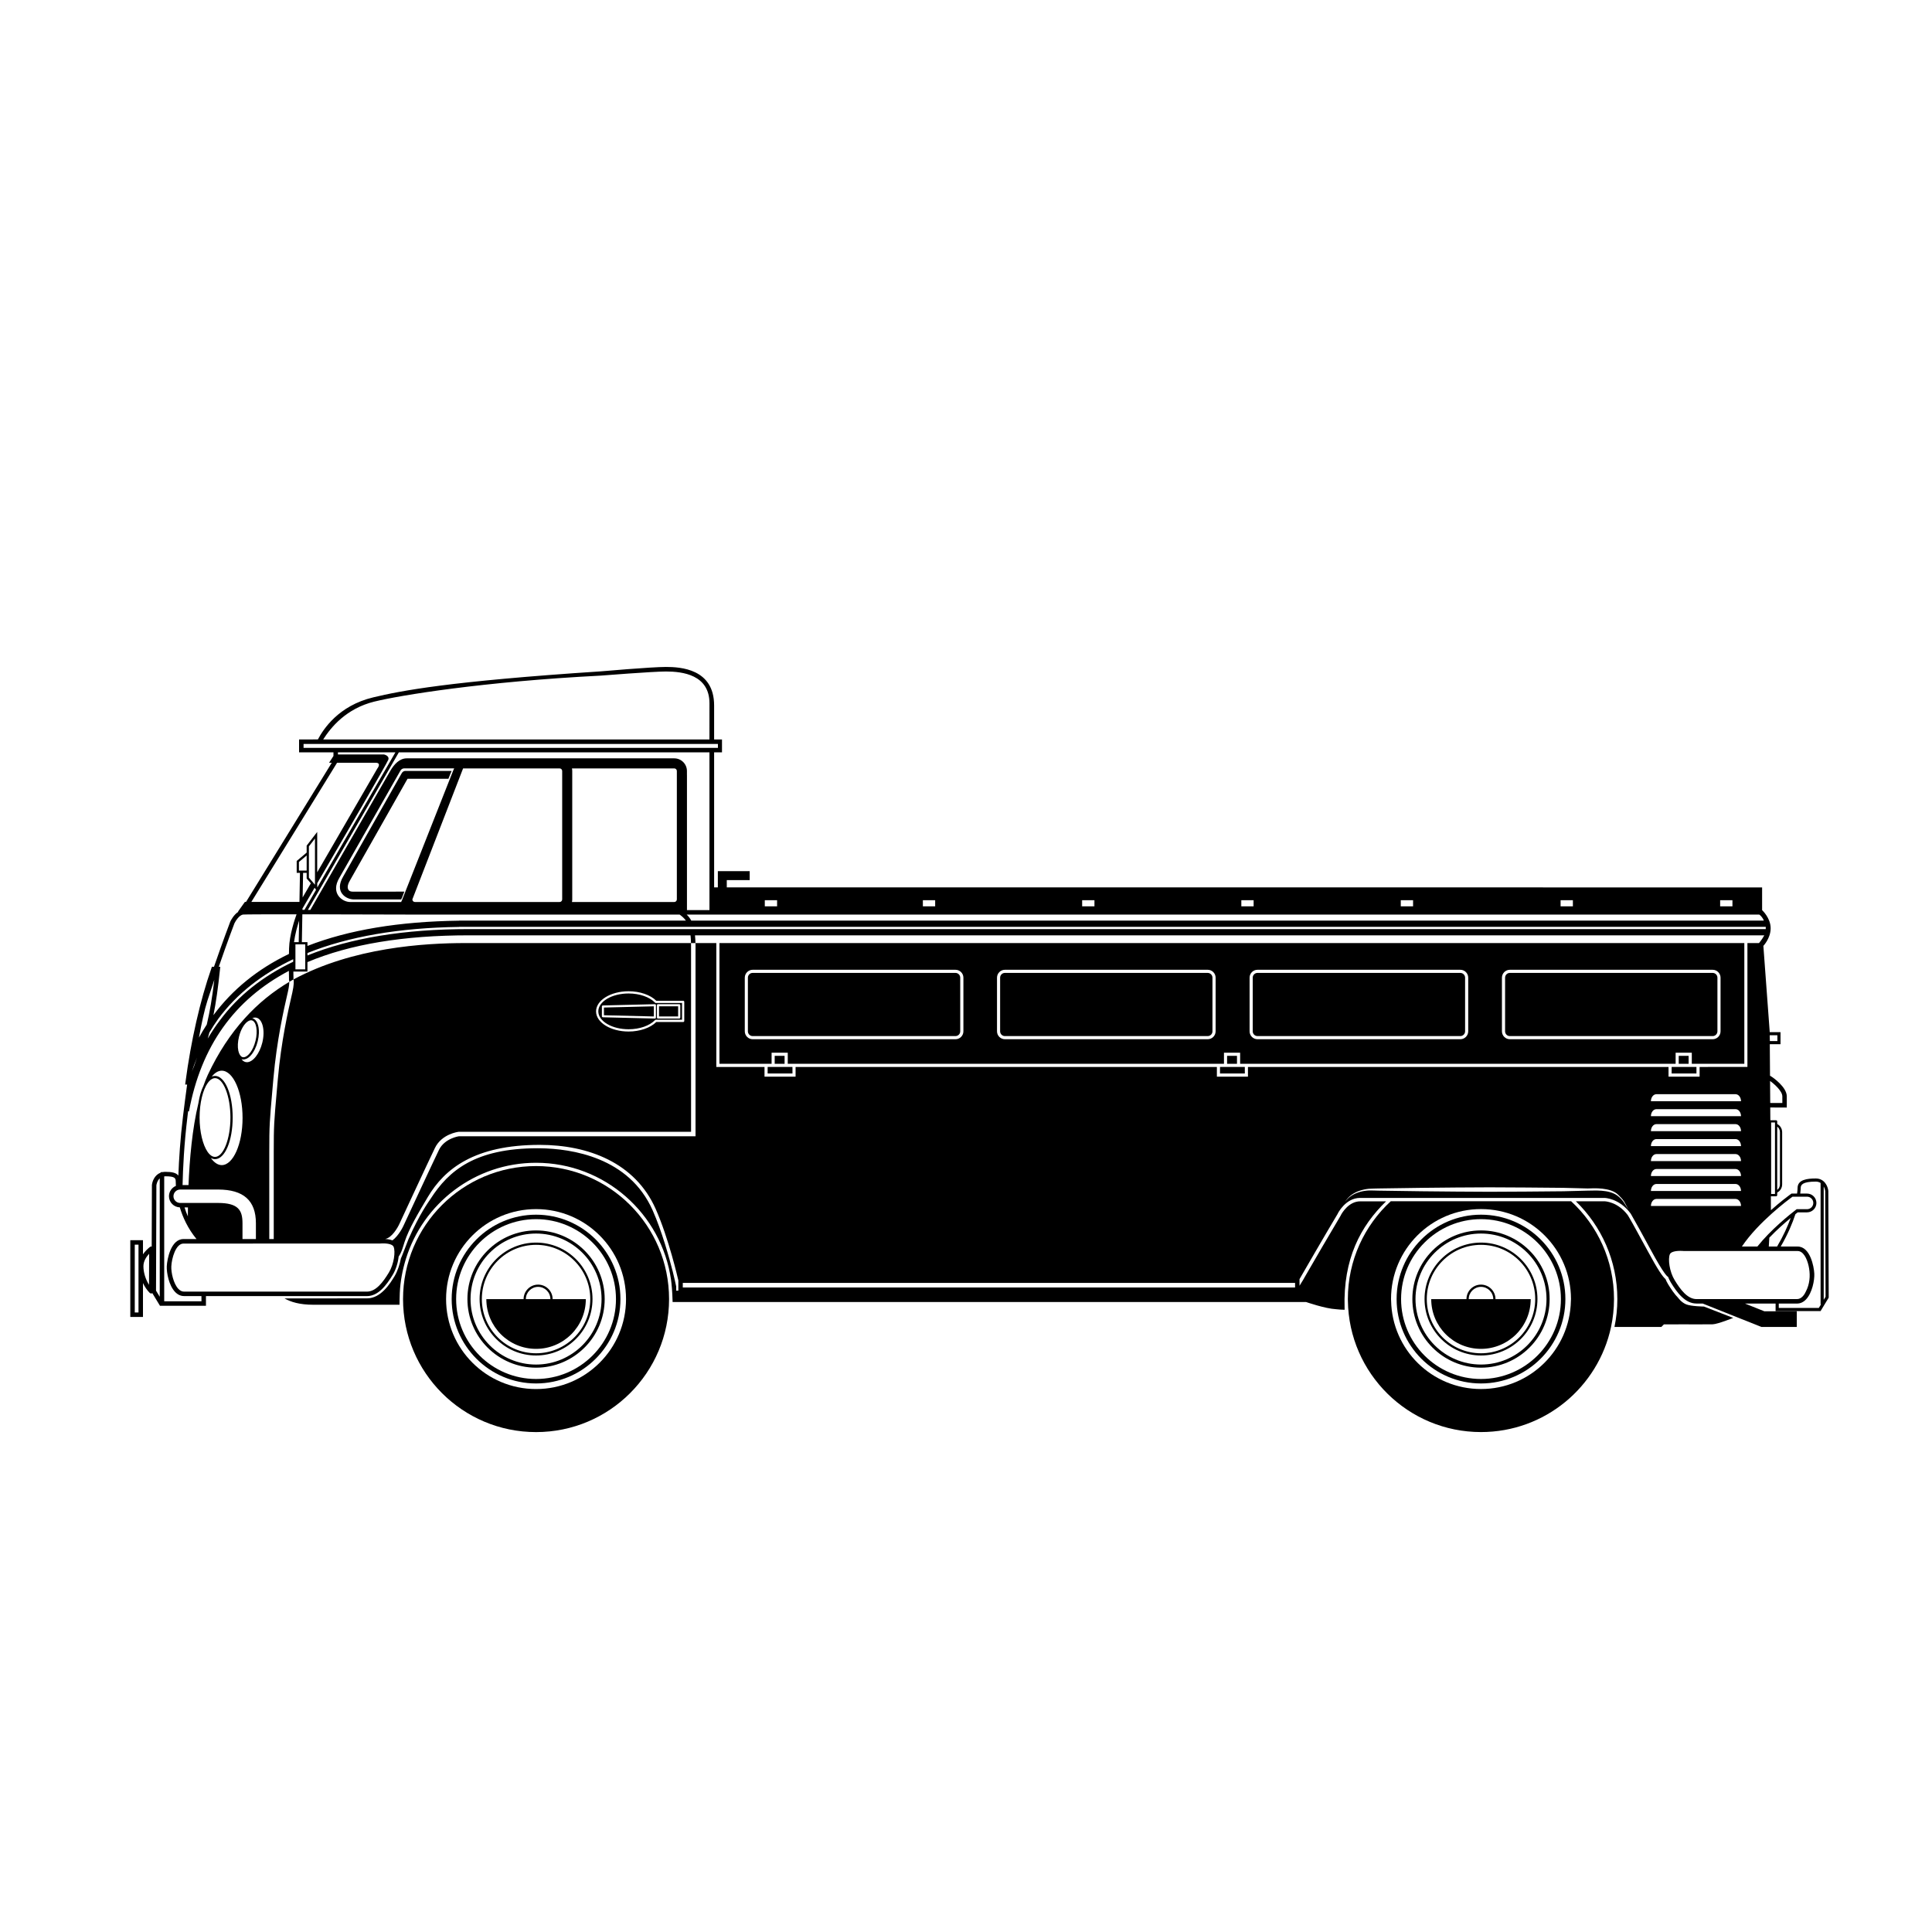 <?xml version="1.0" encoding="UTF-8"?>
<!-- The Best Svg Icon site in the world: iconSvg.co, Visit us! https://iconsvg.co -->
<svg fill="#000000" width="800px" height="800px" version="1.1" viewBox="144 144 512 512" xmlns="http://www.w3.org/2000/svg">
 <g>
  <path d="m536.48 510.63c-12.332 0-22.363-10.031-22.363-22.363 0-12.328 10.031-22.363 22.363-22.363 12.328 0 22.363 10.035 22.363 22.363 0 12.332-10.035 22.363-22.363 22.363zm0-43.543c-11.68 0-21.18 9.504-21.18 21.18 0 11.68 9.5 21.18 21.18 21.18 11.676 0 21.18-9.5 21.18-21.18s-9.504-21.18-21.18-21.18z"/>
  <path d="m536.48 506.45c-10.031 0-18.188-8.156-18.188-18.188 0-10.027 8.156-18.188 18.188-18.188 10.027 0 18.188 8.16 18.188 18.188s-8.16 18.188-18.188 18.188zm0-35.547c-9.57 0-17.359 7.785-17.359 17.355 0 9.57 7.785 17.359 17.359 17.359 9.57 0 17.359-7.785 17.359-17.359 0-9.57-7.789-17.355-17.359-17.355z"/>
  <path d="m536.48 503.22c-8.25 0-14.961-6.707-14.961-14.961 0-8.246 6.707-14.961 14.961-14.961 8.246 0 14.961 6.711 14.961 14.961-0.004 8.254-6.715 14.961-14.961 14.961zm0-29.324c-7.922 0-14.367 6.445-14.367 14.367s6.445 14.367 14.367 14.367c7.922 0 14.367-6.445 14.367-14.367s-6.445-14.367-14.367-14.367z"/>
  <path d="m286.06 453.02c-19.469 0-35.25 15.781-35.25 35.25s15.781 35.25 35.25 35.25 35.25-15.781 35.25-35.25-15.781-35.25-35.25-35.25zm0 59.094c-13.168 0-23.844-10.676-23.844-23.844s10.676-23.844 23.844-23.844c13.168 0 23.844 10.676 23.844 23.844s-10.676 23.844-23.844 23.844z"/>
  <path d="m286.06 510.63c-12.328 0-22.363-10.031-22.363-22.363s10.035-22.363 22.363-22.363c12.332 0 22.363 10.031 22.363 22.363s-10.031 22.363-22.363 22.363zm0-43.543c-11.676 0-21.18 9.504-21.18 21.18 0 11.68 9.504 21.18 21.18 21.18 11.68 0 21.18-9.5 21.18-21.18s-9.5-21.18-21.18-21.18z"/>
  <path d="m286.06 506.45c-10.027 0-18.188-8.156-18.188-18.188 0-10.027 8.16-18.188 18.188-18.188 10.031 0 18.188 8.16 18.188 18.188s-8.156 18.188-18.188 18.188zm0-35.547c-9.57 0-17.359 7.785-17.359 17.359 0 9.57 7.785 17.359 17.359 17.359 9.57 0 17.359-7.785 17.359-17.359s-7.789-17.359-17.359-17.359z"/>
  <path d="m286.06 503.22c-8.246 0-14.961-6.711-14.961-14.961 0-8.246 6.711-14.961 14.961-14.961s14.961 6.711 14.961 14.961c-0.004 8.25-6.711 14.961-14.961 14.961zm0-29.324c-7.922 0-14.367 6.445-14.367 14.367s6.445 14.367 14.367 14.367 14.367-6.445 14.367-14.367-6.445-14.367-14.367-14.367z"/>
  <path d="m560.36 462.34h-47.793c-6.988 6.441-11.371 15.672-11.371 25.922 0 0.16 0.008 0.316 0.012 0.473 0.254 19.246 15.961 34.777 35.27 34.777 16.934 0 31.074-11.945 34.469-27.863 0.508-2.383 0.781-4.852 0.781-7.387 0.004-10.254-4.375-19.484-11.367-25.922zm-23.879 49.766c-13.012 0-23.57-10.422-23.82-23.371-0.004-0.16-0.023-0.316-0.023-0.473 0-13.168 10.676-23.844 23.844-23.844 13.168 0 23.844 10.68 23.844 23.844 0 0.16-0.02 0.316-0.023 0.473-0.254 12.949-10.809 23.371-23.82 23.371z"/>
  <path d="m304.05 413.05 13.223 0.324v-2.691l-13.223 0.324z"/>
  <path d="m318.65 410.68h5.062v2.691h-5.062z"/>
  <path d="m317.8 409.8c-0.082 0-0.156-0.031-0.215-0.09-1.434-1.496-4.113-2.43-6.992-2.43-4.43 0-8.035 2.125-8.035 4.742 0 2.613 3.606 4.742 8.035 4.742 2.883 0 5.559-0.93 6.992-2.43 0.055-0.059 0.133-0.09 0.215-0.09h6.949v-4.449zm0.031 3.852c0 0.074-0.031 0.145-0.082 0.195-0.051 0.051-0.121 0.078-0.191 0.078h-0.008l-13.773-0.336c-0.152-0.004-0.27-0.125-0.27-0.273v-2.586c0-0.152 0.121-0.273 0.27-0.273l13.773-0.336c0.074 0.012 0.145 0.027 0.199 0.078 0.055 0.055 0.082 0.125 0.082 0.199zm6.453 0c0 0.156-0.125 0.281-0.281 0.281h-5.629c-0.156 0-0.281-0.125-0.281-0.281v-3.258c0-0.156 0.125-0.281 0.281-0.281h5.629c0.156 0 0.281 0.125 0.281 0.281z"/>
  <path d="m248.93 380.3h-11.109c-0.406 0-1.164 0.059-1.504-0.539-0.414-0.727 0.008-1.73 0.453-2.481l15.234-26.902h10.84l0.543-1.379c0.145-0.281 0.203-0.445 0.312-0.691l-12.293-0.004c-0.383 0-0.797 0.266-0.996 0.691l-15.438 27.254c-2.469 4.148 0.73 6.117 2.852 6.117h12.527c-0.047-0.223 0.266-0.453 0.266-0.691l0.543-1.391h-2.223z"/>
  <path d="m397.21 401.83h-53.746c-0.695 0-1.266 0.566-1.266 1.266v14.215c0 0.695 0.57 1.262 1.266 1.262h53.746c0.695 0 1.262-0.566 1.262-1.262v-14.215c0-0.699-0.566-1.266-1.262-1.266z"/>
  <path d="m464.05 401.83h-53.746c-0.695 0-1.262 0.566-1.262 1.266v14.215c0 0.695 0.566 1.262 1.262 1.262h53.746c0.699 0 1.266-0.566 1.266-1.262v-14.215c0-0.699-0.566-1.266-1.266-1.266z"/>
  <path d="m531 401.83h-53.75c-0.695 0-1.266 0.566-1.266 1.266v14.215c0 0.695 0.57 1.262 1.266 1.262h53.75c0.695 0 1.266-0.566 1.266-1.262v-14.215c0-0.699-0.57-1.266-1.266-1.266z"/>
  <path d="m597.87 401.83h-53.746c-0.695 0-1.262 0.566-1.262 1.266v14.215c0 0.695 0.566 1.262 1.262 1.262h53.746c0.695 0 1.266-0.566 1.266-1.262v-14.215c0-0.699-0.57-1.266-1.266-1.266z"/>
  <path d="m349.3 423.81h2.625v2.109h-2.625z"/>
  <path d="m469.19 423.81h2.625v2.109h-2.625z"/>
  <path d="m468.36 426.75h-1.047v1.734h6.578v-1.734z"/>
  <path d="m588.05 426.75h-1.047v1.734h6.574v-1.734z"/>
  <path d="m588.88 423.81h2.625v2.109h-2.625z"/>
  <path d="m348.48 426.75h-1.047v1.734h6.578v-1.734z"/>
  <path d="m595.57 490.25s-3.457-0.047-4.742-0.594c-1.281-0.543-2.023-1.625-2.023-1.625-1.055-1.074-1.953-2.406-2.758-3.727-0.234-0.383-0.453-0.812-0.676-1.34-0.684-0.562-1.945-2.293-4.805-7.602-0.984-1.832-1.895-3.488-2.711-4.961l-0.113-0.207c-0.863-1.59-1.445-2.598-1.879-3.352l-0.457-0.777c-2.664-3.59-6.027-3.707-6.172-3.711l-7.617-0.004c6.773 6.574 10.996 15.762 10.996 25.922 0 2.531-0.266 5-0.762 7.387h12.414l0.691-0.691h3.852v-0.008c2.957 0.012 8.141 0.023 9.082-0.008 1.332-0.047 5.43-1.691 5.43-1.691z"/>
  <path d="m334.66 395.47v30.449h13.82v-2.941h4.285v2.941h115.6v-2.941h4.285v2.941h115.41v-2.941h4.285v2.941h13.922v-31.992h-271.61zm207.37 7.625c0-1.156 0.941-2.094 2.094-2.094h53.746c1.156 0 2.094 0.941 2.094 2.094v14.215c0 1.156-0.941 2.094-2.094 2.094h-53.746c-1.156 0-2.094-0.941-2.094-2.094zm-66.875 0c0-1.156 0.941-2.094 2.094-2.094h53.75c1.156 0 2.094 0.941 2.094 2.094v14.215c0 1.156-0.941 2.094-2.094 2.094h-53.75c-1.156 0-2.094-0.941-2.094-2.094zm-66.938 0c0-1.156 0.941-2.094 2.094-2.094h53.746c1.156 0 2.094 0.941 2.094 2.094v14.215c0 1.156-0.941 2.094-2.094 2.094h-53.746c-1.156 0-2.094-0.941-2.094-2.094zm-66.84 0c0-1.156 0.941-2.094 2.094-2.094h53.746c1.156 0 2.094 0.941 2.094 2.094v14.215c0 1.156-0.941 2.094-2.094 2.094h-53.746c-1.156 0-2.094-0.941-2.094-2.094z"/>
  <path d="m540.32 488.28c0-2.121-1.727-3.844-3.848-3.844s-3.844 1.727-3.844 3.844h-9.34c0 7.281 5.902 13.184 13.184 13.184s13.184-5.902 13.184-13.184zm-3.844-3.25c1.793 0 3.254 1.461 3.254 3.254h-6.504c-0.004-1.793 1.457-3.254 3.25-3.254z"/>
  <path d="m290.45 488.28c0-2.121-1.727-3.844-3.848-3.844-2.121 0-3.844 1.727-3.844 3.844h-9.875c0 7.281 5.902 13.184 13.184 13.184s13.184-5.902 13.184-13.184zm-3.844-3.25c1.793 0 3.254 1.461 3.254 3.254h-6.504c-0.004-1.793 1.457-3.254 3.25-3.254z"/>
  <path d="m626.47 491.45 2.156-3.559-0.102-28.297c-0.117-1.137-0.961-3.285-3.324-3.285-2.25 0-4.828 0.289-4.828 2.539 0 0.371-0.047 0.883-0.125 1.461h-1.48l-0.656 0.48c-0.18 0.129-2.234 1.648-4.801 3.926 0-0.418 0-1.738-0.008-3.691h1.379c0.164 0 0.297-0.133 0.297-0.297v-0.695c0.789-0.406 1.312-1.211 1.312-2.191v-13.773c0-0.98-0.523-1.785-1.312-2.191v-0.695c0-0.164-0.133-0.297-0.297-0.297h-1.523l-0.023-3.391 4.375 0.02 0.008-0.887s0.008-0.969 0-2.098c-0.016-2.492-3.816-5.059-3.852-5.082l-0.594-0.375-0.059-8.344h2.84v-3.199h-2.863v-0.086l-1.68-22.777s1.93-2.004 1.93-4.668c0-2.738-2.262-4.801-2.262-4.801v-6.023l-272.25-0.012h-2.125v-1.926h6.074v-2.371h-8.441v4.297h-0.984l-0.004-35.785h2.086v-3.414h-2.086v-9c0-9.746-8.953-10.215-12.777-10.215-3.859 0-17.293 1.172-17.293 1.172-40.492 2.66-52.91 5.141-60.246 6.883-9.273 2.203-13.289 8.516-14.688 11.156l-4.988 0.004v3.414h9.113v0.965l-1.156 1.793h0.715l-22.727 36.879h-0.301l-1.848 2.594h0.145c-1.254 0.773-2.047 2.367-2.168 2.625-0.023 0.066-1.879 4.902-4.32 11.977h-0.551l-0.137 0.398c-2.981 8.492-5.414 19.195-6.863 30.137l-0.09 0.668h0.52c-0.395 2.867-0.758 5.691-1.078 8.312-0.746 6.094-1.086 11.609-1.242 15.812-0.617-0.785-1.797-0.988-3.508-0.988-0.25 0-0.473 0.039-0.691 0.078-0.047-0.012-0.094-0.031-0.148-0.031-0.176 0-0.332 0.082-0.441 0.211-1.516 0.613-2.125 2.242-2.223 3.246l-0.055 16.293c-0.164-0.023-0.324-0.004-0.457 0.102-0.625 0.504-1.309 1.164-1.855 1.957v-3.738h-3.359v20.34h3.359v-8.984c0.469 0.984 1.066 1.887 1.77 2.59 0.113 0.113 0.266 0.176 0.422 0.176 0.074 0 0.152-0.016 0.223-0.047 0.023-0.012 0.035-0.035 0.059-0.047l2.031 3.352h12.184v-2.566h42.656c3 0 5.137-2.84 6.824-5.617 0.855-1.402 1.41-3.223 1.586-4.859 0.824-1.16 1.18-2.691 1.559-3.844 1.195-3.637 3.648-7.691 6.18-11.953 4.445-7.484 12.395-13.805 29.66-13.805 12.824 0 25.281 4.723 30.711 16.969 3.457 7.793 5.891 18.422 6.012 18.957v2.715h-0.57v-1.125c-0.082-0.41-0.203-0.957-0.336-1.523h-0.004l-0.004-0.035c-0.246-1.062-0.512-2.148-0.574-2.41-0.945-3.711-2.883-10.699-5.324-16.207-6.242-14.078-21.418-16.344-29.91-16.441l-0.559-0.004c-16.656 0-23.57 5.965-28.34 13.34-0.605 0.934-2.879 3.93-5.902 10.773-0.117 0.266-1.898 4.965-2.008 5.113-0.266 1.48-0.914 3.434-1.66 4.66-1.164 1.914-3.59 5.898-7.332 5.898l-21.855 0.008c1.645 0.938 4.012 1.68 7.606 1.68h22.883s0.008-1.895 0.066-3.094c0.137-3.137 0.734-6.16 1.617-9.035 4.559-14.738 18.289-25.492 34.504-25.492 18.195 0 33.281 13.52 35.77 31.035 0.129 0.973 0.34 2.887 0.414 5.859h167.86s5.055 1.762 7.977 1.914c0.648 0.078 1.391 0.129 2.254 0.148-0.004-0.156-0.008-0.309-0.012-0.465-0.395-13.031 4.223-21.703 10.996-28.273h-6.852c-3.039 0-4.828 3.094-5.09 3.586l-0.082 0.176c-2.731 4.562-7.16 12.199-9.223 15.766l-0.008 0.016c-0.156 0.266-0.297 0.516-0.422 0.73h0.004l-0.113 0.195 0.004 0.004-0.113 0.191-0.215 0.371h-0.008l-0.82 1.34v-1.762c1.199-2.078 6.844-11.852 10.121-17.324l0.012-0.047s2.023-4.148 5.918-4.148h64.777s3.883 0.047 6.902 4.113l0.086 0.137c0.016 0.023 0.027 0.051 0.043 0.074 0.5 0.875 1.09 1.926 1.754 3.113l0.594 1.066c0.816 1.477 1.727 3.137 2.715 4.973 3.848 7.141 4.633 7.406 4.727 7.406 0.215 0.523 0.453 1.035 0.73 1.492 1.691 2.777 3.824 5.617 6.824 5.617h1.645l15.547 6.203h9.383v-4.148h-8.59l-5.152-2.055h8.129v1.996h11.918zm0.832-33.02c0.316 0.594 0.391 1.176 0.395 1.207l0.098 28.023-0.492 0.812zm-12.324-15.871c0.445 0.336 0.719 0.863 0.719 1.504v13.773c0 0.637-0.273 1.168-0.719 1.504zm-1.605 17.754v-18.844h1.016v18.953h-1.016zm-432.67 31.512h-0.988v-17.973h0.988zm2.789-7.332c-0.91-1.441-1.484-3.285-1.484-4.914 0-1.316 0.699-2.445 1.516-3.316zm2.84 3.164-0.984-1.625 0.094-27.914c0.008-0.066 0.152-1.152 0.891-1.836zm434.87-28.812c0-0.844 0.473-1.707 4-1.707 0.531 0 0.945 0.145 1.273 0.363v32.031c0 0.074 0.027 0.145 0.062 0.207l-0.535 0.883h-10.609v-1.164h4.836c0.887 0 1.691-0.371 2.383-1.098 1.641-1.719 2.281-5.094 2.195-6.832-0.086-1.863-1.086-7.18-4.41-7.18h-4.488c1.93-3.344 3.121-6.219 3.891-8.582 0.23-0.18 0.441-0.348 0.617-0.48h2.461c1.371 0 2.488-1.117 2.488-2.488 0-1.371-1.113-2.488-2.488-2.488h-1.801c0.109-0.867 0.125-1.395 0.125-1.465zm-6.258 15.504h-2.195l0.137-2.348c1.996-2.086 4.094-3.93 5.672-5.231-0.812 2.231-1.961 4.773-3.613 7.578zm1.391-39.824c0.004 0.742 0.004 1.418 0.004 1.785l-3.211-0.012-0.043-5.824c0.926 0.629 3.238 2.613 3.25 4.051zm-1.312-16.176v1.539h-1.992l-0.035-1.27-0.004-0.27zm3.578 43.105 0.441-0.32h3.84c0.914 0 1.66 0.742 1.66 1.66 0 0.914-0.746 1.656-1.66 1.656h-2.746l-0.113 0.086c-1.695 1.305-6.742 5.336-10.301 9.809h-4.102c4.367-6.543 12.617-12.621 12.98-12.891zm-6.66-71.234h-343.7c-17.07 0-31.34 2.356-42.758 6.984v-0.645c10.879-4.367 24.289-6.695 40.203-6.914v-0.02h346.26zm-389.65 4.051h2.598v6.613h-2.598zm-0.371-0.594c0.273-2.106 0.891-4.277 1.348-5.699l-0.105 5.699zm2.074 0 0.133-7.375c8.984 0.008 19.895 0.039 27.305 0.066h72.672c0.633 0.469 1.199 0.934 1.664 1.598l-60.082 0.004v0.02c-15.926 0.211-29.297 2.438-40.203 6.691v-1zm21.73-49.742h-12.164v-0.559h15.227l-20.695 35.816-0.035-1.105c6.656-11.422 18.582-31.941 18.848-32.742 0.375-1.113-1.18-1.41-1.18-1.41zm3.973-0.555h82.316v41.805h-5.961v-35.824h-0.008v-1.031c0-1.855-1.504-3.359-3.359-3.359h-70.91c-1.855 0-3.309 1.512-4.367 3.359l-21.164 36.797h-0.648zm45.879 4.254h27.105c0.383 0 0.691 0.309 0.691 0.691v34.027c0 0.383-0.309 0.691-0.691 0.691h-27.105c0.047-0.223 0.074-0.453 0.074-0.691v-34.027c0-0.234-0.027-0.469-0.074-0.691zm-28.852 0h25.57c0.383 0 0.691 0.309 0.691 0.691v34.027c0 0.383-0.309 0.691-0.691 0.691h-38.324c-0.383 0-0.691-0.312-0.691-0.691zm-16.113 34.719c0 0.238-0.309 0.469-0.266 0.691h-13.535c-2.121 0-5.32-2.309-2.852-6.457l16.109-28.266c0.203-0.43 0.617-0.691 0.996-0.691h13.301c-0.113 0.246-0.168 0.414-0.312 0.691zm-25.926 2.769h-0.535l0.004-0.336c0.602-1.031 1.746-2.992 3.223-5.523l0.379 0.551zm2.785-6.66-1.609-1.875v-8.281l1.609-2.09zm-1.098-0.371-2.164 3.731h-0.008l0.125-6.508h0.941v1.492zm-1.105-3.371h-2.047v-2.281l2.047-1.723zm374.59 7.848h3.258v1.629h-3.258zm-42.285 0h3.258v1.629h-3.258zm-42.352 0h3.258v1.629h-3.258zm-42.254 0h3.258v1.629h-3.258zm-42.184 0h3.258v1.629h-3.258zm-42.211 0h3.258v1.629h-3.258zm-41.891 0h3.258v1.629h-3.258zm263.54 3.805c0.363 0.215 1.012 0.961 1.219 1.598h-284.25c-0.344-0.652-0.75-1.16-1.219-1.598zm-367-56.445c6.738-1.66 28.73-5.285 59.961-6.879 0 0 13.805-1.094 17.297-1.094 4.371 0 11.539 0.84 11.539 8.445l-0.008 9.566h-102.36c2.062-3.246 6.117-8.203 13.566-10.039zm-18.773 12.27v-1.047h109.81v1.047zm8.883 3.938h10.172c1.73 0 0.496 1.531 0.496 1.531l-15.938 27.508v-10.703l-2.793 3.633v1.84l-2.641 2.223v3.148h0.867l-0.137 7.699h-12.746zm-27.203 42.562c0.293-0.613 1.277-2.234 2.332-2.328 0.574-0.055 6.496-0.07 14.129-0.062-0.445 1.227-1.898 5.488-1.984 9.035-0.012 0.488-0.02 0.977-0.027 1.461-8.332 4.016-14.977 9.434-20.016 16.234 0.684-3.391 1.219-7.188 1.742-12.172l0.07-0.656h-0.395c2.356-6.84 4.133-11.477 4.148-11.512zm15.57 9.512v0.664c-8.074 3.863-14.555 8.996-19.344 15.43-1.211 1.566-2.293 3.231-3.309 4.934 0.152-0.527 0.297-1.055 0.434-1.582 0.742-1.27 1.535-2.508 2.398-3.707 4.898-6.578 11.535-11.816 19.82-15.738zm-22.754 11.055c0.633-1.957 1.254-3.836 1.852-5.617-0.566 4.809-1.184 8.445-2 11.875-0.73 1.117-1.418 2.269-2.07 3.461 0.715-3.934 1.465-7.371 2.219-9.719zm-2.719 14.984c-0.258 0.762-0.527 1.547-0.816 2.367-0.184 0.453-0.387 0.891-0.559 1.348 0.414-1.254 0.875-2.492 1.375-3.715zm-4.477 34.992h10.035c6.754 0 10.035 2.922 10.035 8.934v4.195h-3.555v-4.195c0-3.406-1.059-5.379-6.481-5.379h-10.035c-0.98 0-1.777-0.797-1.777-1.777s0.797-1.777 1.777-1.777zm19.133-45.406c-0.012-0.004-0.02-0.004-0.031-0.008 0.387-0.164 0.773-0.207 1.125-0.121 1.625 0.402 2.332 3.434 1.539 6.617-0.734 2.949-2.488 5.176-4.078 5.176-0.129 0-0.258-0.016-0.379-0.047-0.406-0.102-0.758-0.363-1.047-0.77 0.055 0.02 0.109 0.035 0.164 0.051 0.121 0.031 0.246 0.047 0.375 0.047 0.043 0 0.09-0.02 0.133-0.023 0.062-0.008 0.125-0.02 0.188-0.031 0.145-0.027 0.293-0.074 0.441-0.137l0.094-0.047c0.184-0.09 0.363-0.207 0.539-0.348 0.004-0.004 0.008-0.008 0.012-0.008 0.582-0.469 1.125-1.195 1.574-2.113 0.008-0.012 0.016-0.023 0.02-0.039 0.133-0.273 0.254-0.562 0.367-0.867 0.016-0.043 0.035-0.082 0.055-0.129 0.121-0.34 0.23-0.695 0.324-1.07 0.191-0.766 0.293-1.508 0.316-2.195 0.066-2.059-0.57-3.648-1.73-3.938zm0.832 5.996c-0.637 2.574-1.969 4.16-2.984 4.34-0.113 0.02-0.215 0.008-0.32-0.008-0.031-0.004-0.066 0.008-0.094 0-0.129-0.031-0.246-0.098-0.363-0.18-0.027-0.02-0.047-0.047-0.074-0.066-0.082-0.074-0.16-0.156-0.23-0.258-0.027-0.035-0.055-0.074-0.074-0.113-0.176-0.285-0.324-0.652-0.418-1.102-0.215-1.051-0.152-2.363 0.18-3.703 0.492-1.98 1.395-3.371 2.246-3.992l0.004 0.004c0.102-0.074 0.199-0.137 0.297-0.188 0.012-0.008 0.02-0.012 0.031-0.016 0.086-0.047 0.176-0.082 0.262-0.109 0.105-0.031 0.207-0.055 0.305-0.059 0.086-0.004 0.172 0.004 0.254 0.023 1.191 0.301 1.637 2.781 0.98 5.426zm-3.43 20.426c0 6.898-2.481 12.512-5.523 12.512-1.008 0-2.008-0.664-2.871-1.871 0.023 0.012 0.043 0.016 0.066 0.027 0.113 0.059 0.223 0.098 0.34 0.137 0.055 0.02 0.113 0.043 0.168 0.059 0.172 0.043 0.344 0.07 0.523 0.07 2.621 0 4.676-4.844 4.676-11.031s-2.055-11.031-4.676-11.031c-0.156 0-0.305 0.02-0.457 0.055-0.07 0.016-0.137 0.043-0.211 0.066-0.066 0.02-0.133 0.035-0.195 0.062 0.809-1.02 1.719-1.566 2.641-1.566 3.043 0 5.519 5.609 5.519 12.512zm-7.941-10.391c0.035-0.016 0.074-0.031 0.105-0.043 0.172-0.062 0.348-0.105 0.535-0.105 2.215 0 4.086 4.781 4.086 10.441s-1.871 10.438-4.086 10.438c-0.129 0-0.258-0.02-0.383-0.051-0.043-0.012-0.082-0.027-0.125-0.043-0.082-0.027-0.164-0.059-0.242-0.098-0.051-0.023-0.102-0.055-0.152-0.086-0.066-0.039-0.133-0.086-0.203-0.137-0.051-0.039-0.102-0.074-0.152-0.121-0.086-0.074-0.172-0.156-0.254-0.242-0.055-0.059-0.105-0.117-0.156-0.176-0.066-0.078-0.137-0.164-0.203-0.254-0.035-0.047-0.066-0.09-0.098-0.137-1.254-1.809-2.121-5.25-2.121-9.102 0-3.922 0.902-7.418 2.191-9.195h0.004c0.203-0.281 0.473-0.59 0.785-0.828 0.008-0.008 0.02-0.012 0.023-0.016 0.141-0.094 0.293-0.18 0.445-0.246zm-6.539 34.117c-0.008 0.836-0.016 1.637-0.016 2.375-0.359-0.82-0.633-1.609-0.875-2.375zm3.59 24.879h-9.875v-33.094c0.086-0.008 0.156-0.035 0.246-0.035 2.691 0 2.812 0.496 2.812 1.531 0 0.215 0.008 0.566 0.035 1.016-1.074 0.445-1.832 1.504-1.832 2.734 0 1.602 1.281 2.902 2.875 2.953 0.777 2.594 2.109 5.586 4.426 8.402h-3.465c-3.324 0-4.324 5.316-4.414 7.18-0.082 1.738 0.559 5.113 2.199 6.832 0.695 0.727 1.496 1.094 2.383 1.094h4.602zm49.656-7.613c-1.52 2.496-3.398 5.047-5.812 5.047h-48.441c-0.559 0-1.059-0.238-1.523-0.727-1.32-1.387-1.945-4.402-1.871-5.957 0.098-2.109 1.152-6.051 3.231-6.051h6.117l45.91-0.004c0.016 0 0.375-0.039 0.883-0.039 1.488 0 2.519 0.328 2.758 0.875 0.551 1.262 0.117 4.606-1.25 6.856zm240.16 3.949h-162.26v-1.207h162.26zm87.074-22.648c-0.469-0.645-1.023-1.223-1.664-1.699-2.305-1.703-6.156-1.297-7.859-1.316l-6.426 0.164c-6.543 0.094-13.086 0.09-19.633 0.137-6.543-0.051-11.406-0.039-17.949-0.137l-11.527-0.164c-0.805-0.012-1.66-0.066-2.438-0.047-0.801 0.035-1.602 0.156-2.375 0.375-1.543 0.43-3.008 1.293-3.957 2.641 0.84-1.422 2.293-2.422 3.863-2.941 0.785-0.27 1.605-0.441 2.438-0.52 0.855-0.062 1.641-0.055 2.469-0.086l11.527-0.164c6.543-0.098 11.41-0.09 17.949-0.137 6.543 0.047 13.086 0.043 19.633 0.137l6.426 0.164c1.68-0.062 6.035-0.324 8.055 1.652 0.598 0.586 1.172 1.145 1.625 1.852l1.156 2.168zm-99.562-35.789v2.566h-8.234v-2.566h-111.65v2.566h-8.234v-2.566h-12.773v-32.832h-2.246-0.594-2.68c0.004 0.215 0.012 0.418 0.012 0.641v50.555h-1.184l-61.516-0.004c0.031 0-3.777 0.504-5.293 3.617-1.656 3.414-9.301 19.871-9.375 20.035-0.059 0.137-1.184 2.613-2.957 3.945-0.594-0.234-1.281-0.336-1.934-0.375 1.758-0.277 3.332-2.984 3.812-4.062 0.082-0.176 7.727-16.641 9.391-20.062 1.797-3.707 6.106-4.258 6.289-4.277l61.586-0.004-0.004-49.371c0-0.223-0.008-0.43-0.012-0.641h-2.309-57.516c-10.875 0-29.801 1.16-45.5 9.629 0.082 0.422 0.133 1.395-0.328 3.481l-0.234 1.016c-0.816 3.547-2.723 11.848-3.606 21.91l-0.254 2.883c-0.754 8.504-0.832 9.391-0.832 16.617v22.906h-1.184v-22.906c0-7.277 0.082-8.172 0.836-16.723l0.254-2.883c0.887-10.148 2.812-18.504 3.629-22.074l0.23-1.008c0.297-1.344 0.355-2.133 0.352-2.57-8.391 4.969-16 12.715-21.598 24.668-0.418 0.891-0.793 1.867-1.148 2.883-0.598 1.207-1.059 2.773-1.332 4.57-1.645 6.805-2.344 14.902-2.629 21.727h-1.574c0.098-4.359 0.402-10.836 1.305-18.188 0.055-0.445 0.113-0.906 0.168-1.363l0.223 0.043c3.195-17.23 11.957-29.594 26.48-37.25 0.016 1.352 0.035 2.25 0.035 2.269l-0.012 0.078 0.047 0.105c0 0.004 0.031 0.141 0.035 0.461 0.375-0.223 0.754-0.445 1.133-0.656-0.008-0.031-0.016-0.07-0.02-0.098-0.004-0.23-0.02-0.965-0.031-1.98h3.731v-2.504c11.27-4.742 25.484-7.094 42.758-7.094h58.762c0.066 0.605 0.113 1.277 0.125 2.047h1.184c-0.016-0.766-0.066-1.426-0.125-2.047h283.38c-0.332 0.586-0.684 1.176-1.402 2.047-0.02 0-3.074 0.012-3.074 0v32.832l-12.672 0.004v2.566h-8.234v-2.566h-111.46zm-172.76-14.73c0-2.941 3.871-5.336 8.629-5.336 2.981 0 5.773 0.965 7.332 2.519h7.121c0.164 0 0.297 0.133 0.297 0.297v5.039c0 0.164-0.133 0.297-0.297 0.297h-7.125c-1.559 1.555-4.352 2.519-7.332 2.519-4.754 0-8.625-2.394-8.625-5.336zm279.55 43.633c0-1.027 0.652-1.863 1.457-1.863h20.969c0.805 0 1.453 0.836 1.453 1.863zm23.879 3.969h-23.879c0-1.027 0.652-1.863 1.457-1.863h20.969c0.801 0 1.453 0.836 1.453 1.863zm-23.879-7.93c0-1.027 0.652-1.863 1.457-1.863h20.969c0.805 0 1.453 0.836 1.453 1.863zm0-3.969c0-1.027 0.652-1.863 1.457-1.863h20.969c0.805 0 1.453 0.836 1.453 1.863zm0-3.965c0-1.027 0.652-1.863 1.457-1.863h20.969c0.805 0 1.453 0.836 1.453 1.863zm0-3.965c0-1.027 0.652-1.863 1.457-1.863h20.969c0.805 0 1.453 0.836 1.453 1.863zm0-3.965c0-1.027 0.652-1.863 1.457-1.863h20.969c0.805 0 1.453 0.836 1.453 1.863zm0 27.758c0-1.027 0.652-1.863 1.457-1.863h20.969c0.805 0 1.453 0.836 1.453 1.863zm12.086 24.676c-2.414 0-4.293-2.551-5.812-5.047-1.371-2.25-1.801-5.594-1.246-6.859 0.242-0.547 1.27-0.875 2.758-0.875 0.504 0 0.867 0.039 0.945 0.043h30.152c1.48 0 2.449 1.938 2.898 3.898 0.449 1.965 0.426 4.137-0.379 6.098-0.477 1.047-0.684 1.508-1.164 2.012-0.469 0.492-0.969 0.73-1.523 0.73z"/>
 </g>
</svg>